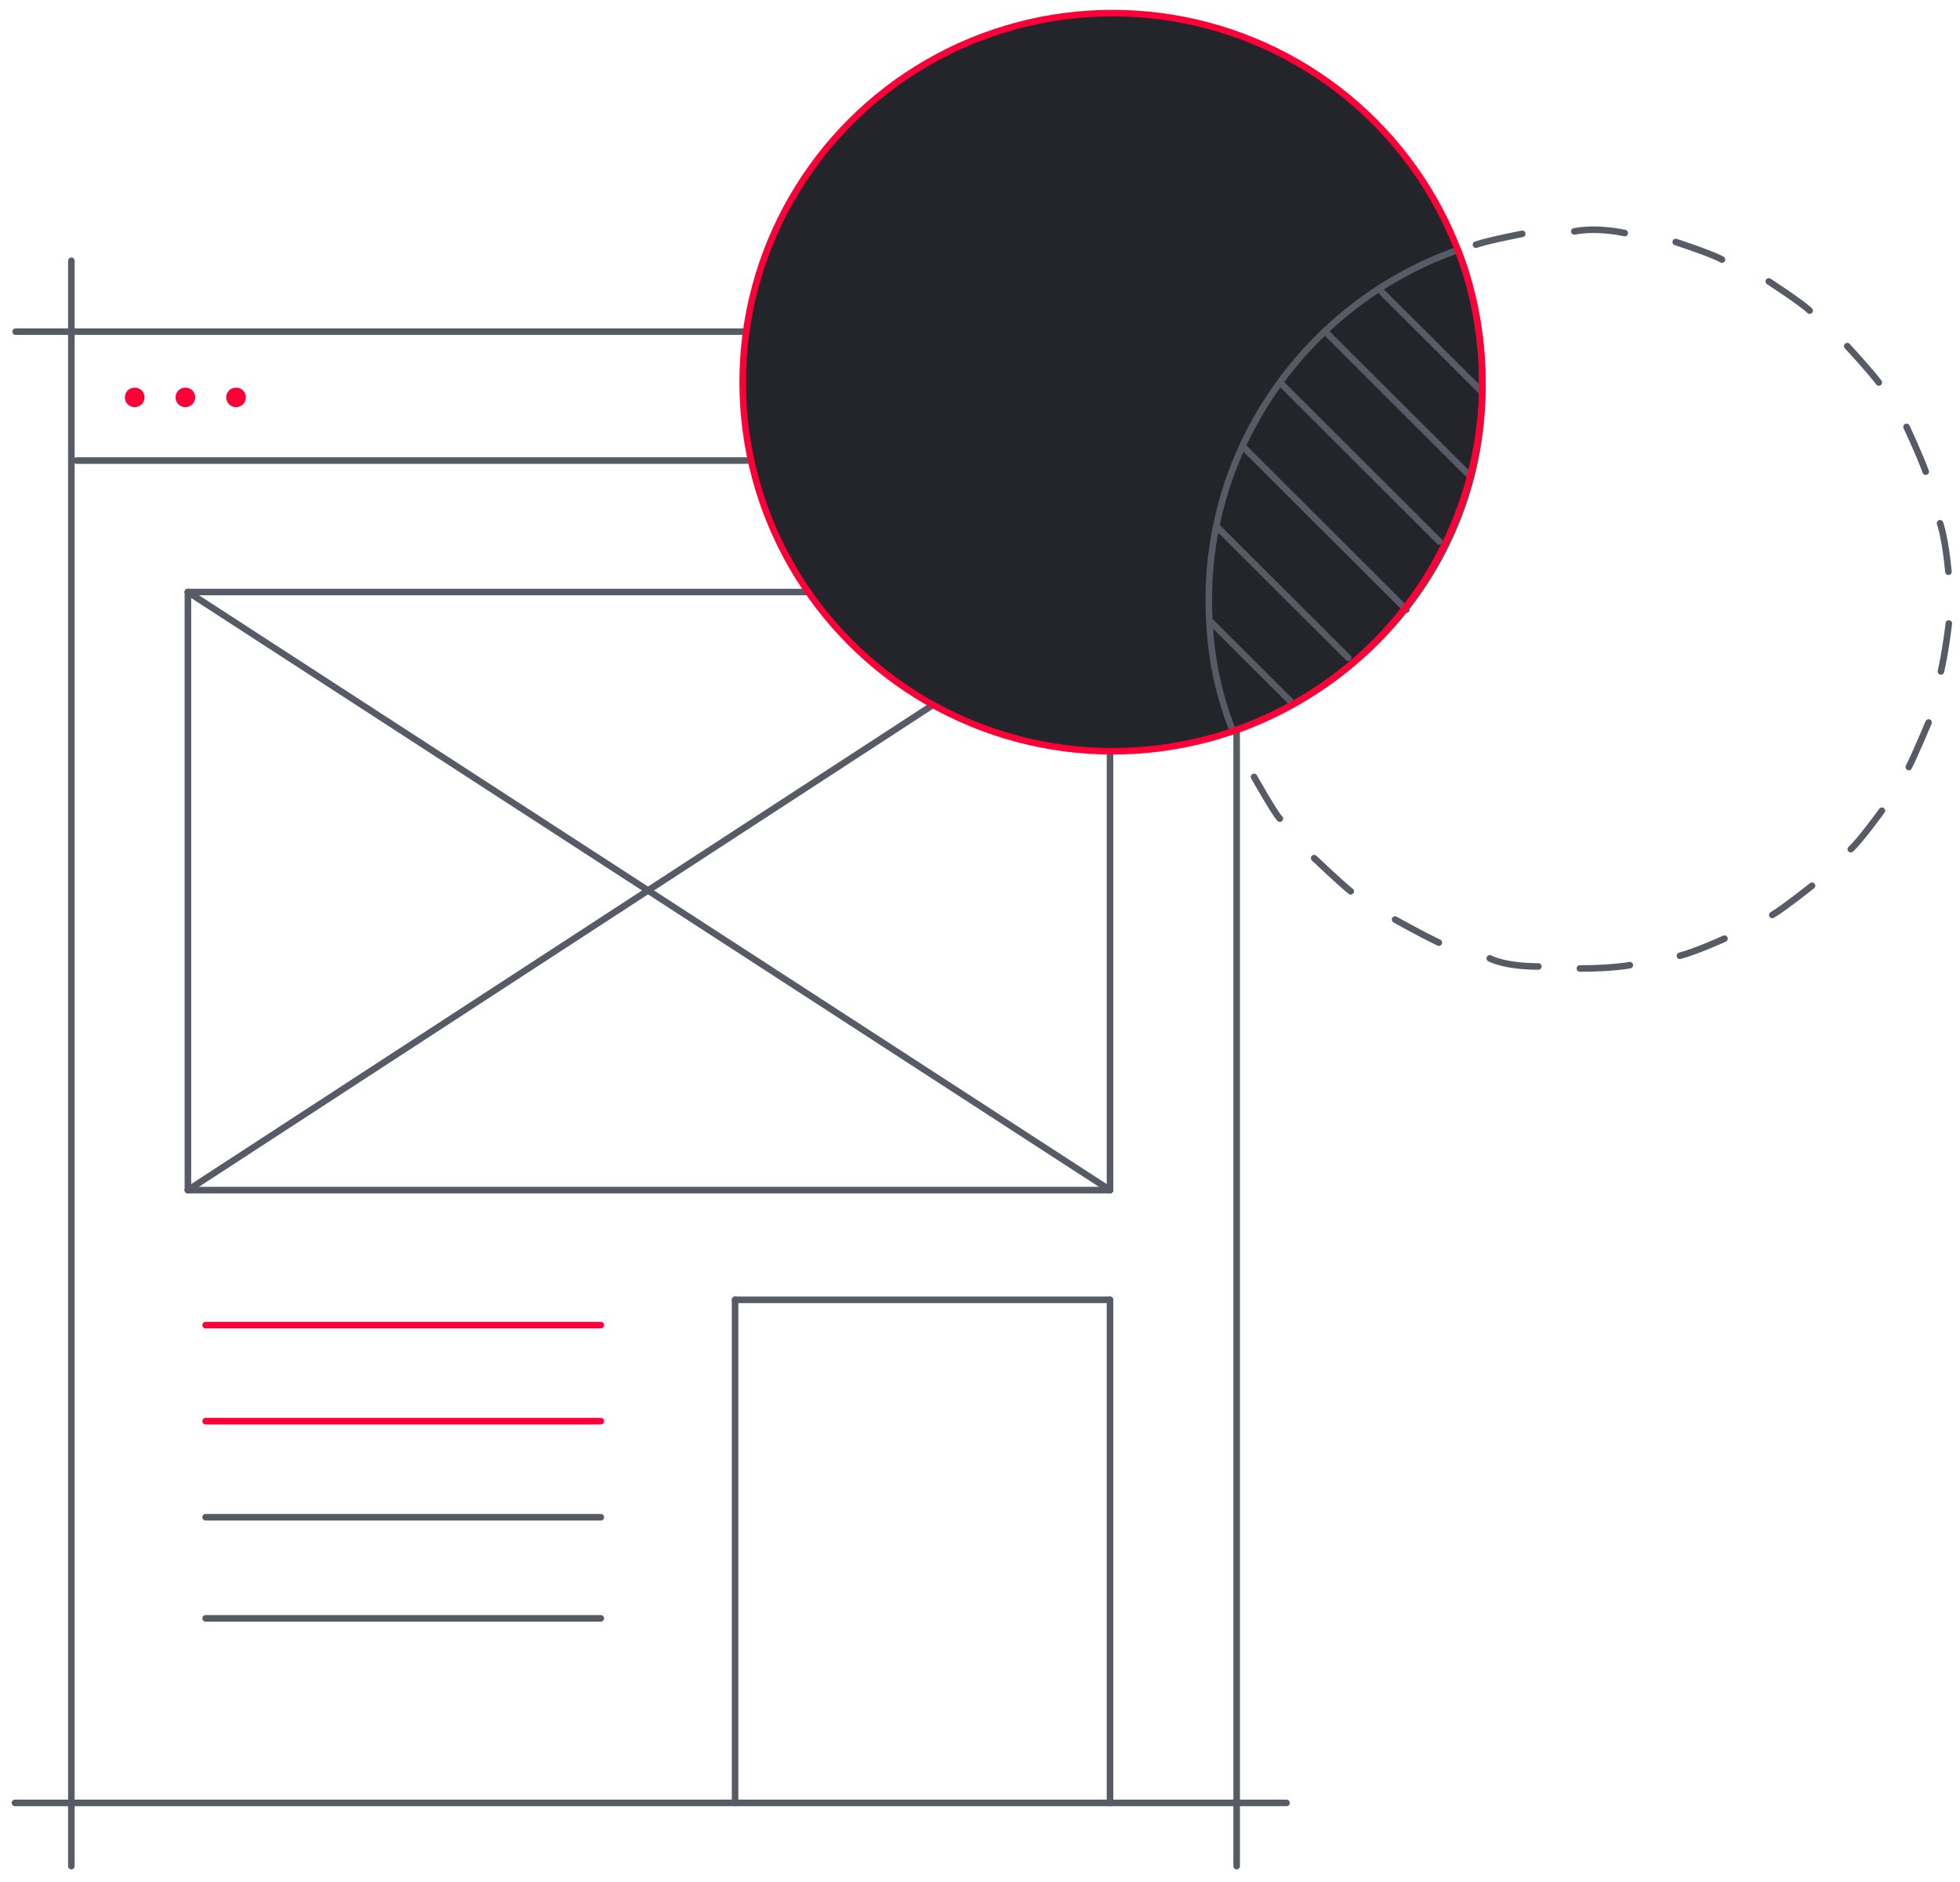 <?xml version="1.0" encoding="utf-8"?>
<!-- Generator: Adobe Illustrator 16.0.0, SVG Export Plug-In . SVG Version: 6.00 Build 0)  -->
<!DOCTYPE svg PUBLIC "-//W3C//DTD SVG 1.1//EN" "http://www.w3.org/Graphics/SVG/1.1/DTD/svg11.dtd">
<svg version="1.1" id="Layer_1" xmlns="http://www.w3.org/2000/svg" xmlns:xlink="http://www.w3.org/1999/xlink" x="0px" y="0px"
	 width="299px" height="287px" viewBox="0 0 299 287" enable-background="new 0 0 299 287" xml:space="preserve">
<title>Group 21</title>
<desc>Created with Sketch.</desc>
<g id="Homepage">
	<g id="Service" transform="translate(-187, -4754)">
		<g transform="translate(189, 4511)">
			<g id="UI_x2F_UX" transform="translate(0, 245)">
				<g id="Group-21">
					<g id="Group-20">
						<g id="Group-18">
							<path id="Line" fill="none" stroke="#FD0037" stroke-linecap="round" stroke-linejoin="round" d="M89.656,200.105H29.37"/>
							<path id="Line_1_" fill="none" stroke="#FD0037" stroke-linecap="round" stroke-linejoin="round" d="M89.656,214.756H29.37"
								/>
							<path id="Line_2_" fill="none" stroke="#575B66" stroke-linecap="round" stroke-linejoin="round" d="M89.656,229.407H29.37"
								/>
							<path id="Line_3_" fill="none" stroke="#575B66" stroke-linecap="round" stroke-linejoin="round" d="M89.656,244.83H29.37"/>
							<path id="Line_4_" fill="none" stroke="#575B66" stroke-linecap="round" stroke-linejoin="round" d="M26.665,88.293h140.659"
								/>
							<path id="Line_5_" fill="#575B66" stroke="#575B66" stroke-linecap="round" stroke-linejoin="round" d="M26.665,179.514
								h140.667"/>
							<path id="Line_6_" fill="#575B66" stroke="#575B66" stroke-linecap="round" stroke-linejoin="round" d="M26.665,88.293
								v91.221"/>
							<path id="Line_7_" fill="none" stroke="#575B66" stroke-linecap="round" stroke-linejoin="round" d="M167.332,88.293v91.221"
								/>
							<path id="Line_8_" fill="none" stroke="#575B66" stroke-linecap="round" stroke-linejoin="round" d="M110.138,196.25v76.727"
								/>
							<path id="Line_9_" fill="none" stroke="#575B66" stroke-linecap="round" stroke-linejoin="round" d="M167.332,196.25v76.727"
								/>
							<path id="Line_10_" fill="none" stroke="#575B66" stroke-linecap="round" stroke-linejoin="round" d="M110.138,196.25h57.194
								"/>
							<path id="Line_11_" fill="#575B66" stroke="#575B66" stroke-linecap="round" stroke-linejoin="round" d="M26.665,88.293
								l140.667,91.221"/>
							<path id="Line_12_" fill="#575B66" stroke="#575B66" stroke-linecap="round" stroke-linejoin="round" d="M166.173,88.679
								L26.665,179.514"/>
							<path id="Line_13_" fill="none" stroke="#575B66" stroke-linecap="round" stroke-linejoin="round" d="M9.661,68.244h165.853"
								/>
							<path id="Line_14_" fill="none" stroke="#575B66" stroke-linecap="round" stroke-linejoin="round" d="M0.386,48.581h196.695"
								/>
							<path id="Line_15_" fill="none" stroke="#575B66" stroke-linecap="round" stroke-linejoin="round" d="M8.888,282.614V37.771"
								/>
							<path id="Line_16_" fill="none" stroke="#575B66" stroke-linecap="round" stroke-linejoin="round" d="M186.654,282.614
								V38.049"/>
							<path id="Line_17_" fill="none" stroke="#575B66" stroke-linecap="round" stroke-linejoin="round" d="M0.275,272.977h193.989
								"/>
							<ellipse id="Oval-17" fill="#23252A" cx="167.719" cy="56.292" rx="56.422" ry="56.292"/>
						</g>
					</g>
					<g id="Group-7" transform="translate(17.777, 0)">
						<path fill="#FD0037" d="M0.773,60.1c-0.4,0-0.78-0.16-1.06-0.43c-0.28-0.29-0.44-0.67-0.44-1.07c0-0.39,0.16-0.78,0.44-1.06
							c0.56-0.55,1.56-0.55,2.12,0c0.28,0.28,0.44,0.67,0.44,1.06c0,0.4-0.16,0.79-0.44,1.07C1.553,59.94,1.173,60.1,0.773,60.1z"/>
						<path fill="#FD0037" d="M8.503,60.1c-0.4,0-0.78-0.16-1.06-0.43c-0.28-0.29-0.44-0.67-0.44-1.07c0-0.39,0.16-0.78,0.44-1.06
							c0.56-0.55,1.56-0.56,2.12,0c0.28,0.28,0.44,0.67,0.44,1.06c0,0.4-0.16,0.78-0.44,1.07C9.283,59.94,8.893,60.1,8.503,60.1z"/>
						<path fill="#FD0037" d="M16.233,60.1c-0.4,0-0.78-0.16-1.06-0.43c-0.28-0.28-0.44-0.67-0.44-1.07c0-0.39,0.16-0.78,0.44-1.06
							c0.56-0.55,1.56-0.55,2.12,0c0.28,0.28,0.44,0.67,0.44,1.06c0,0.4-0.16,0.79-0.44,1.07C17.013,59.94,16.623,60.1,16.233,60.1z
							"/>
						<path id="Path-1208" fill="none" stroke="#575B66" stroke-linecap="round" stroke-linejoin="round" d="M250.055,40.921
							c0,0,5.035,3.285,6.231,4.452"/>
						<path id="Path-1209" fill="none" stroke="#575B66" stroke-linecap="round" stroke-linejoin="round" d="M262.028,50.794
							c0,0,3.402,3.667,4.807,5.539"/>
						<path id="Path-1210" fill="none" stroke="#575B66" stroke-linecap="round" stroke-linejoin="round" d="M271.068,63.109
							c0,0,1.994,4.247,2.927,6.835"/>
						<path id="Path-1211" fill="none" stroke="#575B66" stroke-linecap="round" stroke-linejoin="round" d="M276.182,77.806
							c0,0,0.787,2.178,1.279,7.396"/>
						<path id="Path-1212" fill="none" stroke="#575B66" stroke-linecap="round" stroke-linejoin="round" d="M277.519,93.095
							c0,0-0.479,4.171-1.206,7.309"/>
						<path id="Path-1213" fill="none" stroke="#575B66" stroke-linecap="round" stroke-linejoin="round" d="M274.432,108.192
							c0,0-2.195,5.224-3.023,6.797"/>
						<path id="Path-1214" fill="none" stroke="#575B66" stroke-linecap="round" stroke-linejoin="round" d="M267.303,121.651
							c0,0-3.297,4.565-4.738,5.866"/>
						<path id="Path-1215" fill="none" stroke="#575B66" stroke-linecap="round" stroke-linejoin="round" d="M256.647,133.09
							c0,0-4.383,3.487-6.061,4.46"/>
						<path id="Path-1216" fill="none" stroke="#575B66" stroke-linecap="round" stroke-linejoin="round" d="M243.294,141.16
							c0,0-4.113,1.884-6.797,2.617"/>
						<path id="Path-1217" fill="none" stroke="#575B66" stroke-linecap="round" stroke-linejoin="round" d="M228.854,145.205
							c0,0-2.674,0.508-7.615,0.508"/>
						<path id="Path-1218" fill="none" stroke="#575B66" stroke-linecap="round" stroke-linejoin="round" d="M171.534,116.496
							c0,0,3.166,5.631,3.932,6.361"/>
						<path id="Path-1219" fill="none" stroke="#575B66" stroke-linecap="round" stroke-linejoin="round" d="M180.698,128.882
							c0,0,4.286,4.066,5.581,5.065"/>
						<path id="Path-1220" fill="none" stroke="#575B66" stroke-linecap="round" stroke-linejoin="round" d="M193.046,138.247
							c0,0,3.545,2.014,6.674,3.52"/>
						<path id="Path-1221" fill="none" stroke="#575B66" stroke-linecap="round" stroke-linejoin="round" d="M207.486,144.171
							c0,0,2.209,1.233,7.415,1.233"/>
						<path id="Path-1222" fill="none" stroke="#575B66" stroke-linecap="round" stroke-linejoin="round" d="M228.076,33.546
							c0,0-4.005-0.949-7.692-0.253"/>
						<path id="Path-1208_1_" fill="none" stroke="#575B66" stroke-linecap="round" stroke-linejoin="round" d="M235.862,34.913
							c0,0,5.607,1.826,7.053,2.681"/>
						<path id="Path-1223" fill="none" stroke="#575B66" stroke-linecap="round" stroke-linejoin="round" d="M212.442,33.668
							c0,0-4.992,0.944-7.064,1.649"/>
						<path id="Combined-Shape" fill="none" stroke="#575B66" stroke-linecap="round" stroke-linejoin="round" d="M168.322,109.529
							c22-7.682,38.042-27.896,38.042-52.467c0-7.331-1.173-14.516-3.729-20.939c-21.998,7.682-38.007,28.756-38.007,53.327
							C164.628,96.781,165.767,103.106,168.322,109.529z"/>
						<path id="Line_21_" fill="none" stroke="#575B66" stroke-linecap="round" stroke-linejoin="round" d="M191.03,42.537
							l15.313,15.277"/>
						<path id="Line_23_" fill="none" stroke="#575B66" stroke-linecap="round" stroke-linejoin="round" d="M182.79,48.966
							l21.655,21.605"/>
						<path id="Line_24_" fill="none" stroke="#575B66" stroke-linecap="round" stroke-linejoin="round" d="M175.835,56.677
							l23.959,23.904"/>
						<path id="Line_25_" fill="none" stroke="#575B66" stroke-linecap="round" stroke-linejoin="round" d="M169.864,66.141
							l24.91,24.854"/>
						<path id="Line_26_" fill="none" stroke="#575B66" stroke-linecap="round" stroke-linejoin="round" d="M165.966,78.445
							l19.916,19.872"/>
						<path id="Line_27_" fill="none" stroke="#575B66" stroke-linecap="round" stroke-linejoin="round" d="M165.012,92.919
							l12.037,12.008"/>
						
							<ellipse id="Oval-17_1_" fill="none" stroke="#FD0037" stroke-linecap="round" stroke-linejoin="round" cx="149.942" cy="56.292" rx="56.422" ry="56.292"/>
					</g>
				</g>
			</g>
		</g>
	</g>
</g>
</svg>
